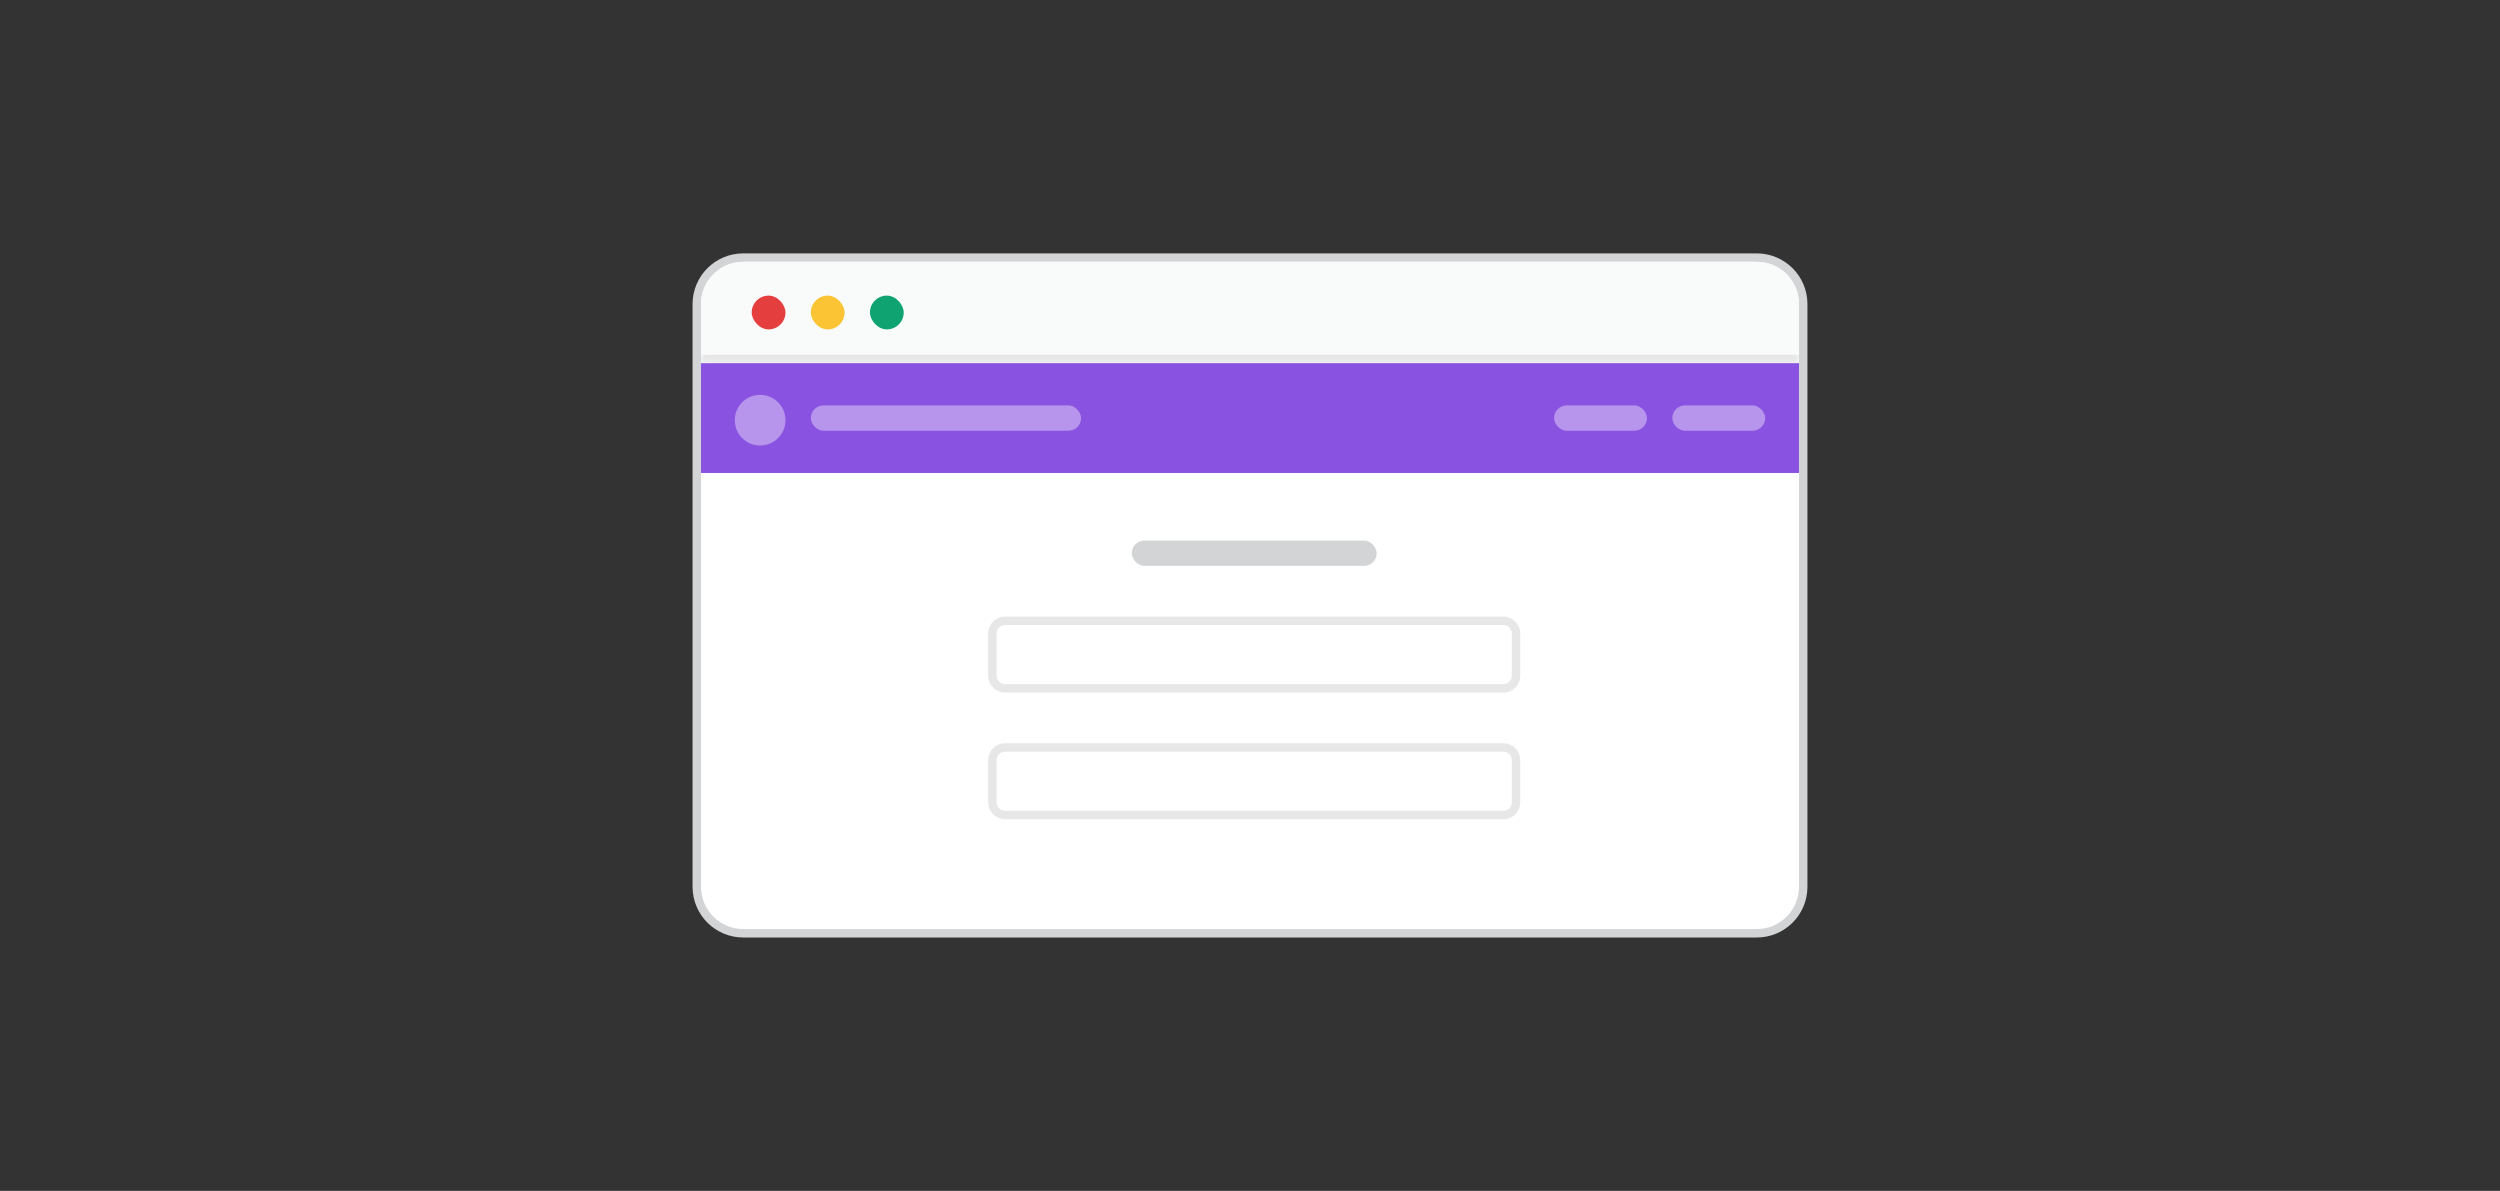<svg width="296" height="141" viewBox="0 0 296 141" fill="none" xmlns="http://www.w3.org/2000/svg">
<rect x="0" y="0" width="296" height="141" fill="#333333" stroke="none"/>
<path d="M82.5 36C82.5 32.962 84.962 30.5 88 30.5H208C211.038 30.5 213.5 32.962 213.5 36V105C213.5 108.038 211.038 110.5 208 110.5H88C84.962 110.5 82.5 108.038 82.5 105V36Z" fill="white"/>
<path d="M82.5 36C82.5 32.962 84.962 30.5 88 30.5H208C211.038 30.5 213.5 32.962 213.5 36V105C213.5 108.038 211.038 110.5 208 110.5H88C84.962 110.5 82.5 108.038 82.5 105V36Z" stroke="#D3D4D5"/>
<mask id="path-2-inside-1_99_8006" fill="white">
<path d="M83 36C83 33.239 85.239 31 88 31H208C210.761 31 213 33.239 213 36V43H83V36Z"/>
</mask>
<path d="M83 36C83 33.239 85.239 31 88 31H208C210.761 31 213 33.239 213 36V43H83V36Z" fill="#F9FAFA"/>
<path d="M83 31H213H83ZM213 44H83V42H213V44ZM83 43V31V43ZM213 31V43V31Z" fill="#E7E7E8" mask="url(#path-2-inside-1_99_8006)"/>
<rect x="89" y="35" width="4" height="4" rx="2" fill="#E53E3E"/>
<rect x="96" y="35" width="4" height="4" rx="2" fill="#FBC434"/>
<rect x="103" y="35" width="4" height="4" rx="2" fill="#0EA371"/>
<rect width="130" height="13" transform="translate(83 43)" fill="#8952E0"/>
<path d="M93 49.75C93 51.414 91.652 52.75 90 52.75C88.336 52.75 87 51.414 87 49.75C87 48.098 88.336 46.75 90 46.75C91.652 46.75 93 48.098 93 49.75Z" fill="#B795EC"/>
<rect x="96" y="48" width="32" height="3" rx="1.5" fill="#B795EC"/>
<rect x="184" y="48" width="11" height="3" rx="1.5" fill="#B795EC"/>
<rect x="198" y="48" width="11" height="3" rx="1.5" fill="#B795EC"/>
<rect x="134" y="64" width="29" height="3" rx="1.5" fill="#D3D4D5"/>
<path d="M117.5 75C117.5 74.172 118.172 73.5 119 73.5H178C178.828 73.5 179.5 74.172 179.5 75V80C179.5 80.828 178.828 81.5 178 81.5H119C118.172 81.5 117.5 80.828 117.5 80V75Z" fill="white"/>
<path d="M117.5 75C117.5 74.172 118.172 73.5 119 73.5H178C178.828 73.5 179.5 74.172 179.5 75V80C179.5 80.828 178.828 81.5 178 81.5H119C118.172 81.5 117.5 80.828 117.5 80V75Z" stroke="#E7E7E8"/>
<path d="M117.5 90C117.5 89.172 118.172 88.5 119 88.5H178C178.828 88.5 179.5 89.172 179.5 90V95C179.5 95.828 178.828 96.5 178 96.5H119C118.172 96.5 117.5 95.828 117.5 95V90Z" fill="white"/>
<path d="M117.5 90C117.5 89.172 118.172 88.5 119 88.5H178C178.828 88.5 179.5 89.172 179.5 90V95C179.5 95.828 178.828 96.5 178 96.5H119C118.172 96.5 117.5 95.828 117.5 95V90Z" stroke="#E7E7E8"/>
</svg>
